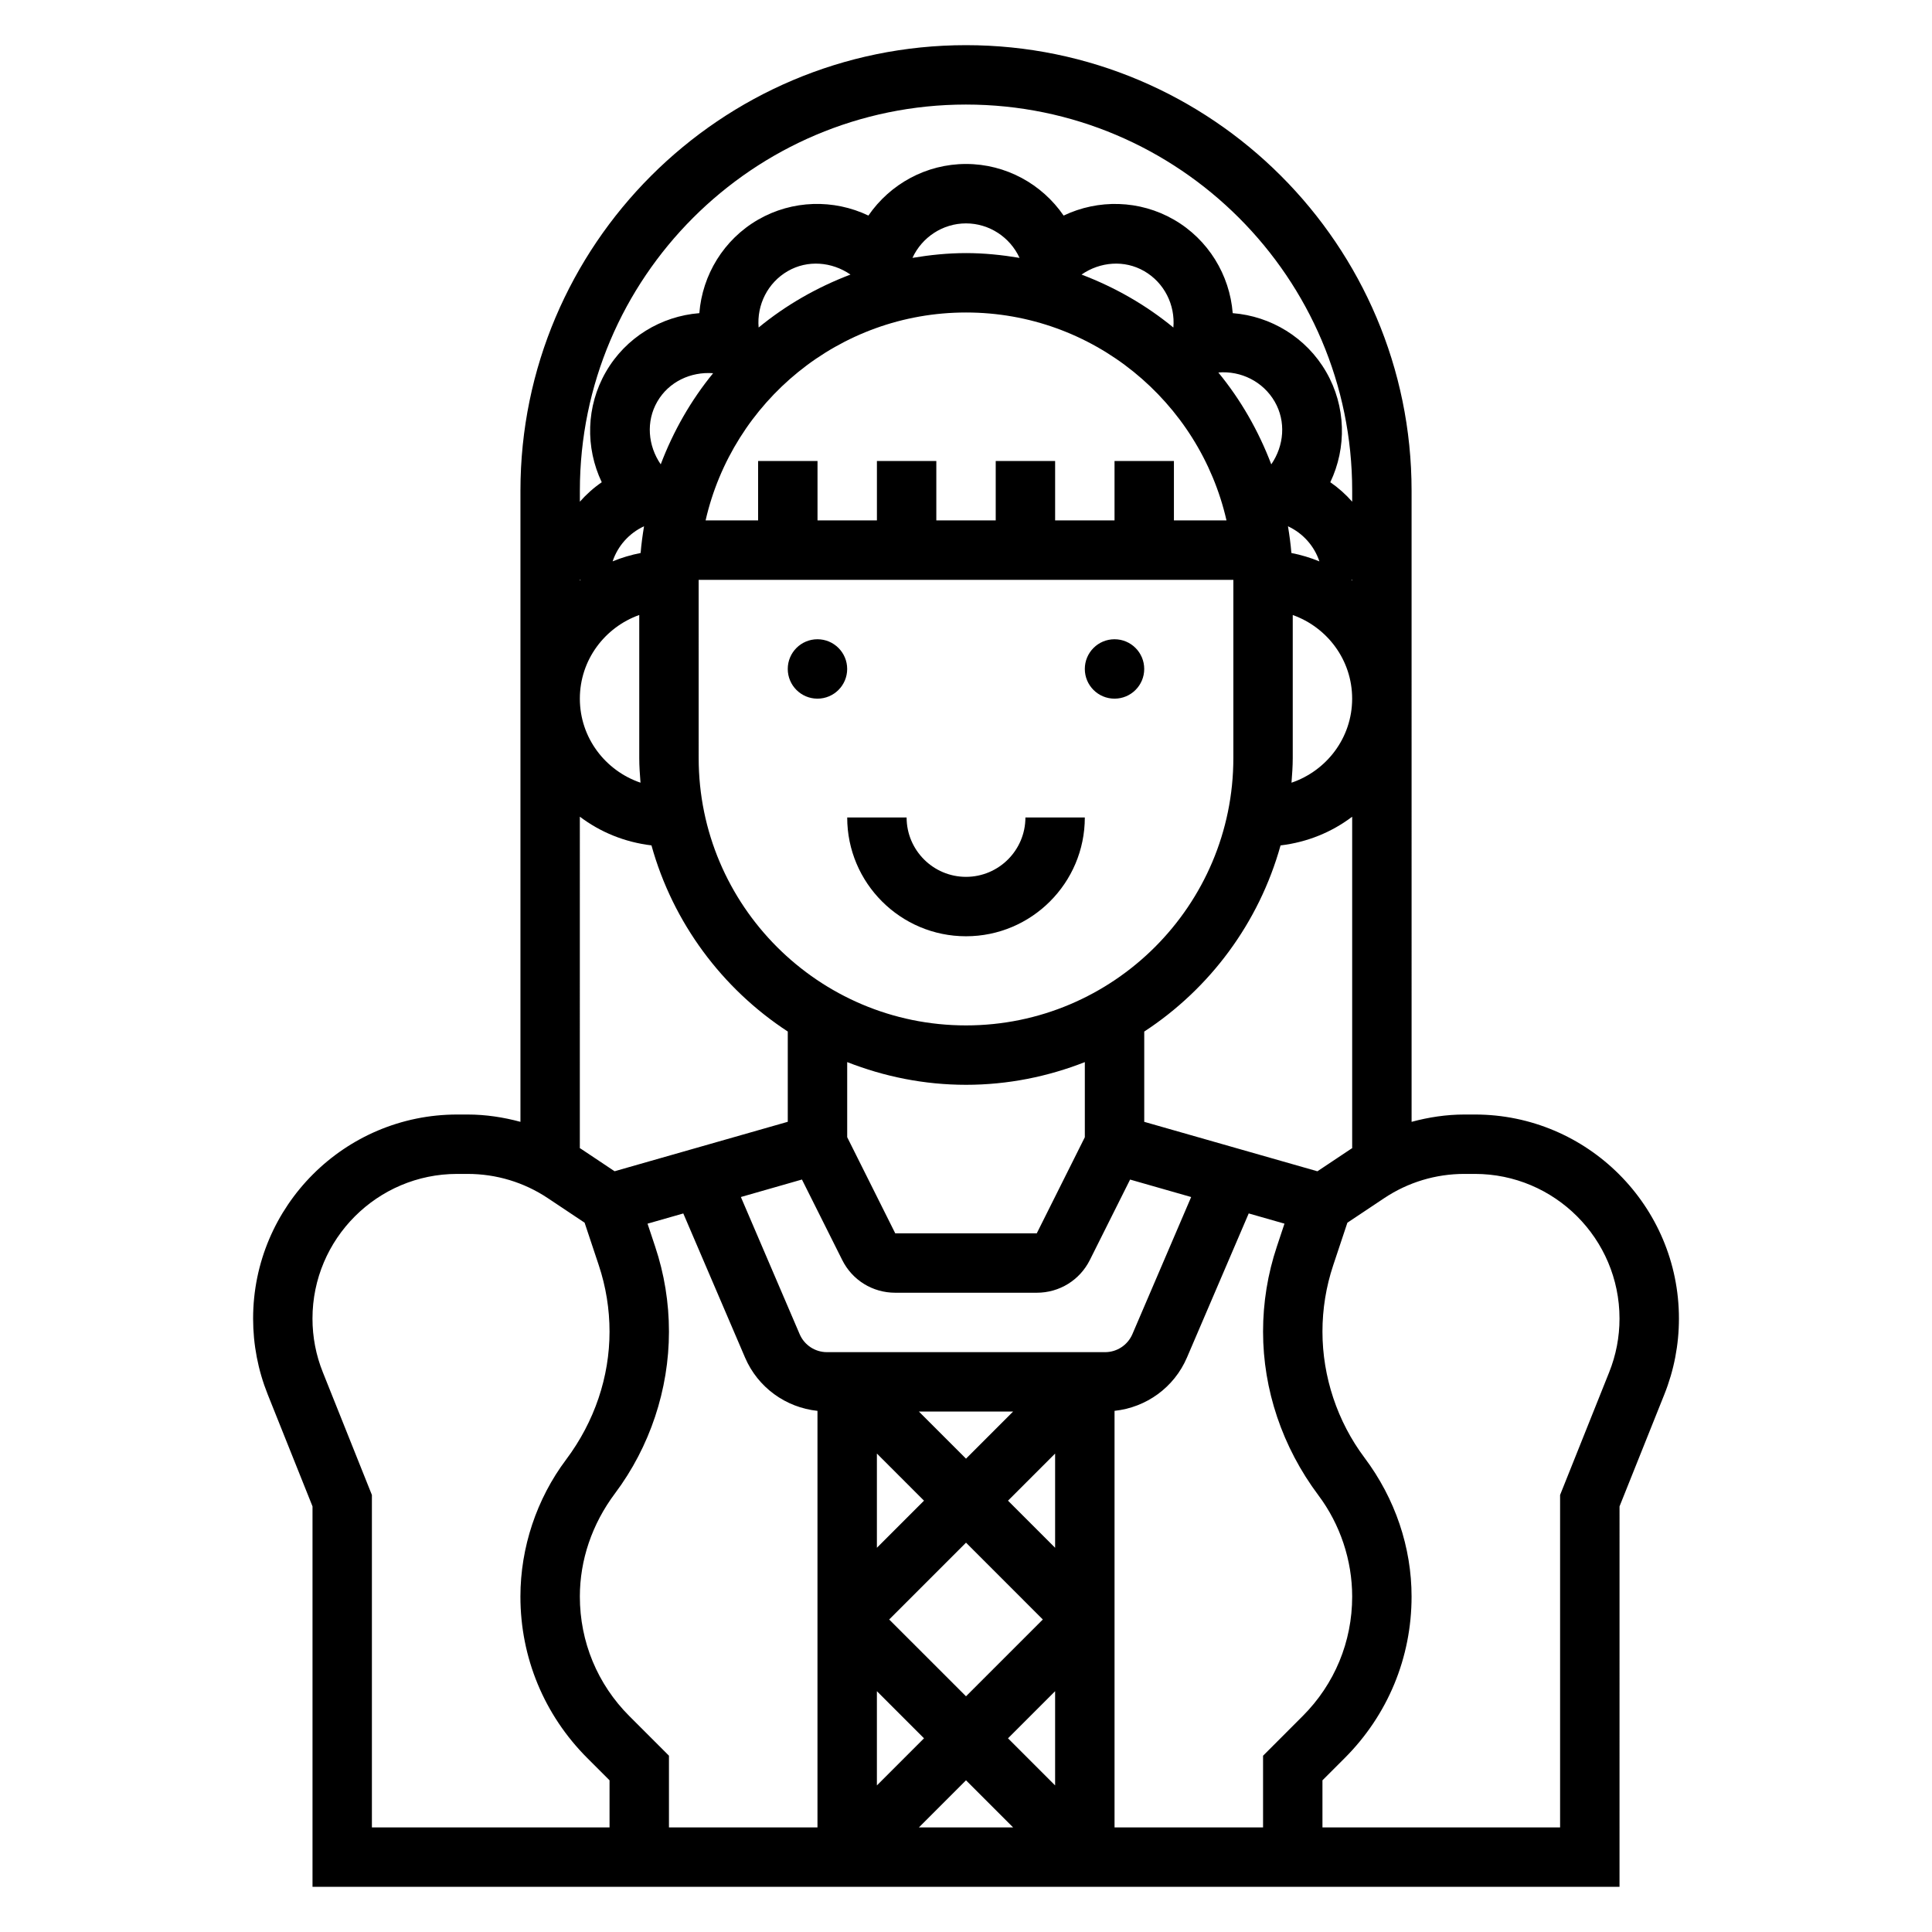 <?xml version="1.0" encoding="UTF-8"?>
<!-- Uploaded to: ICON Repo, www.iconrepo.com, Generator: ICON Repo Mixer Tools -->
<svg fill="#000000" width="800px" height="800px" version="1.1" viewBox="144 144 512 512" xmlns="http://www.w3.org/2000/svg">
 <g>
  <path d="m447.23 321.28c0 4.348-3.523 7.871-7.871 7.871s-7.871-3.523-7.871-7.871 3.523-7.871 7.871-7.871 7.871 3.523 7.871 7.871"/>
  <path d="m368.51 321.28c0 4.348-3.527 7.871-7.875 7.871-4.348 0-7.871-3.523-7.871-7.871s3.523-7.871 7.871-7.871c4.348 0 7.875 3.523 7.875 7.871"/>
  <path d="m400 392.12c17.367 0 31.488-14.121 31.488-31.488h-15.742c0 8.684-7.062 15.742-15.742 15.742-8.684 0-15.742-7.062-15.742-15.742h-15.742c-0.008 17.367 14.113 31.488 31.48 31.488z"/>
  <path d="m534.86 439.36h-2.785c-4.769 0-9.453 0.715-13.988 1.938l-0.004-167.25c0-65.109-52.973-118.08-118.08-118.08-65.105 0-118.08 52.973-118.08 118.08v167.25c-4.535-1.223-9.219-1.938-13.988-1.938h-2.785c-29.82 0-54.074 24.254-54.074 54.07 0 6.91 1.301 13.664 3.863 20.09l11.879 29.688v100.82h346.37l0.004-100.82 11.879-29.684c2.566-6.426 3.863-13.18 3.863-20.094 0-29.816-24.254-54.07-54.07-54.07zm-32.781 9.074-8.949 5.969-45.895-13.105v-23.922c17.398-11.375 30.418-28.836 36.125-49.332 7.086-0.844 13.555-3.504 18.98-7.606v87.852c-0.086 0.059-0.184 0.09-0.262 0.145zm-8.699 91.82c5.781 7.699 8.961 17.238 8.961 26.859 0 11.965-4.66 23.207-13.113 31.66l-10.504 10.512v19.004h-39.359v-110.4c8.422-0.898 15.801-6.211 19.191-14.129l16.367-38.188 9.477 2.707-2.008 6.039c-2.441 7.289-3.668 14.883-3.668 22.582 0 15.344 5.078 30.559 14.656 43.352zm-182.6 58.527c-8.453-8.453-13.113-19.703-13.113-31.668 0-9.629 3.18-19.168 9.336-27.379 9.199-12.273 14.277-27.488 14.277-42.832 0-7.699-1.227-15.289-3.668-22.578l-2.008-6.039 9.477-2.707 16.367 38.195c3.394 7.91 10.77 13.227 19.191 14.121v110.39h-39.359v-19.004zm2.961-247.36c-9.312-3.168-16.074-11.902-16.074-22.273 0-10.25 6.606-18.91 15.742-22.168v37.914c0 2.203 0.164 4.359 0.332 6.527zm4.453-100.99c3.039-5.258 8.848-7.965 14.793-7.527-5.871 7.172-10.539 15.336-13.887 24.152-3.394-4.934-3.953-11.352-0.906-16.625zm34.574-34.582c5.266-3.039 11.691-2.481 16.617 0.914-8.887 3.379-17.121 8.094-24.34 14.035-0.52-6.008 2.418-11.887 7.723-14.949zm86.594 50.328v15.742h-15.742v-15.742h-15.742v15.742h-15.742v-15.742h-15.742v15.742h-15.742v-15.742h-15.742v15.742h-13.918c7.188-31.504 35.375-55.105 69.023-55.105 33.645 0 61.836 23.602 69.023 55.105h-13.934v-15.742zm47.23 78.719v-37.91c9.141 3.258 15.742 11.918 15.742 22.168 0 10.367-6.762 19.105-16.074 22.27 0.168-2.168 0.332-4.324 0.332-6.527zm15.5-47.23h0.246v0.203c-0.086-0.07-0.16-0.141-0.246-0.203zm-15.859-7.117c-0.195-2.394-0.52-4.746-0.906-7.078 3.977 1.844 6.977 5.234 8.328 9.305-2.371-0.977-4.848-1.723-7.422-2.227zm-5.332-23.492c-3.379-8.887-8.094-17.121-14.027-24.34 5.992-0.512 11.871 2.41 14.934 7.715 3.047 5.273 2.488 11.691-0.906 16.625zm-25.945-36.258c-7.219-5.945-15.453-10.66-24.34-14.035 4.926-3.402 11.344-3.953 16.617-0.914 5.305 3.062 8.242 8.941 7.723 14.949zm-54.953-19.727c-4.84 0-9.566 0.496-14.191 1.266 2.539-5.492 8.043-9.137 14.191-9.137s11.652 3.644 14.191 9.141c-4.629-0.773-9.352-1.27-14.191-1.27zm-86.23 79.477c-2.574 0.504-5.055 1.242-7.422 2.219 1.355-4.07 4.352-7.461 8.328-9.305-0.387 2.348-0.711 4.699-0.906 7.086zm-16.105 7.32v-0.203h0.242c-0.086 0.062-0.156 0.133-0.242 0.203zm31.484-0.203h141.7v47.23c0 39.07-31.781 70.848-70.848 70.848-39.07 0-70.848-31.781-70.848-70.848zm70.852 133.82c11.117 0 21.711-2.18 31.488-6.016v19.902l-12.738 25.473h-37.504l-12.734-25.477v-19.902c9.777 3.836 20.371 6.019 31.488 6.019zm-43.48 25.102 10.652 21.285c2.668 5.379 8.062 8.715 14.074 8.715h37.504c6.016 0 11.406-3.336 14.082-8.699l10.652-21.293 16.184 4.629-15.578 36.344c-1.25 2.891-4.086 4.766-7.234 4.766h-73.707c-3.148 0-5.992-1.875-7.234-4.762l-15.578-36.352zm43.48 73.973-12.488-12.484h24.969zm23.613-1.352v24.969l-12.484-12.484zm-34.746 12.484-12.484 12.484v-24.969zm-9.227 31.488 20.359-20.359 20.355 20.359-20.355 20.355zm9.227 31.488-12.484 12.484v-24.969zm34.746-12.484v24.969l-12.484-12.484zm-23.613 23.613 12.484 12.488h-24.969zm0-444.09c56.426 0 102.34 45.91 102.34 102.34v2.906c-1.707-1.938-3.652-3.676-5.801-5.156 4.375-9.156 4.172-20.121-1.094-29.238-5.258-9.117-14.648-14.777-24.766-15.57-0.797-10.117-6.457-19.508-15.574-24.773-9.117-5.258-20.074-5.457-29.238-1.086-5.742-8.371-15.332-13.676-25.863-13.676s-20.121 5.305-25.867 13.672c-9.164-4.375-20.121-4.168-29.238 1.09-9.117 5.266-14.777 14.656-15.57 24.773-10.117 0.797-19.516 6.445-24.766 15.57-5.266 9.117-5.465 20.082-1.094 29.238-2.156 1.48-4.094 3.219-5.801 5.156v-2.906c0-56.426 45.906-102.34 102.34-102.34zm-102.34 188.72c5.422 4.102 11.895 6.762 18.98 7.606 5.699 20.508 18.727 37.957 36.125 49.332v23.922l-45.895 13.105-8.949-5.969c-0.086-0.055-0.18-0.094-0.262-0.148zm-68.102 147.25c-1.828-4.551-2.75-9.344-2.75-14.25 0-21.125 17.203-38.328 38.332-38.328h2.785c7.598 0 14.949 2.219 21.262 6.43l9.738 6.496 3.754 11.273c1.891 5.676 2.852 11.605 2.852 17.602 0 11.965-3.953 23.82-11.508 33.906-7.812 10.398-12.109 23.301-12.109 36.305 0 16.168 6.297 31.363 17.727 42.801l5.891 5.887v12.488h-62.977v-88.105zm340.88 0-13 32.504v88.105h-62.977v-12.484l5.887-5.887c11.434-11.434 17.73-26.637 17.73-42.805 0-13.004-4.297-25.906-12.484-36.816-7.18-9.574-11.133-21.438-11.133-33.395 0-6 0.961-11.926 2.852-17.594l3.754-11.273 9.738-6.496c6.312-4.215 13.668-6.438 21.262-6.438h2.785c21.133 0 38.332 17.203 38.332 38.328 0 4.906-0.922 9.699-2.746 14.25z"/>
 </g>
</svg>